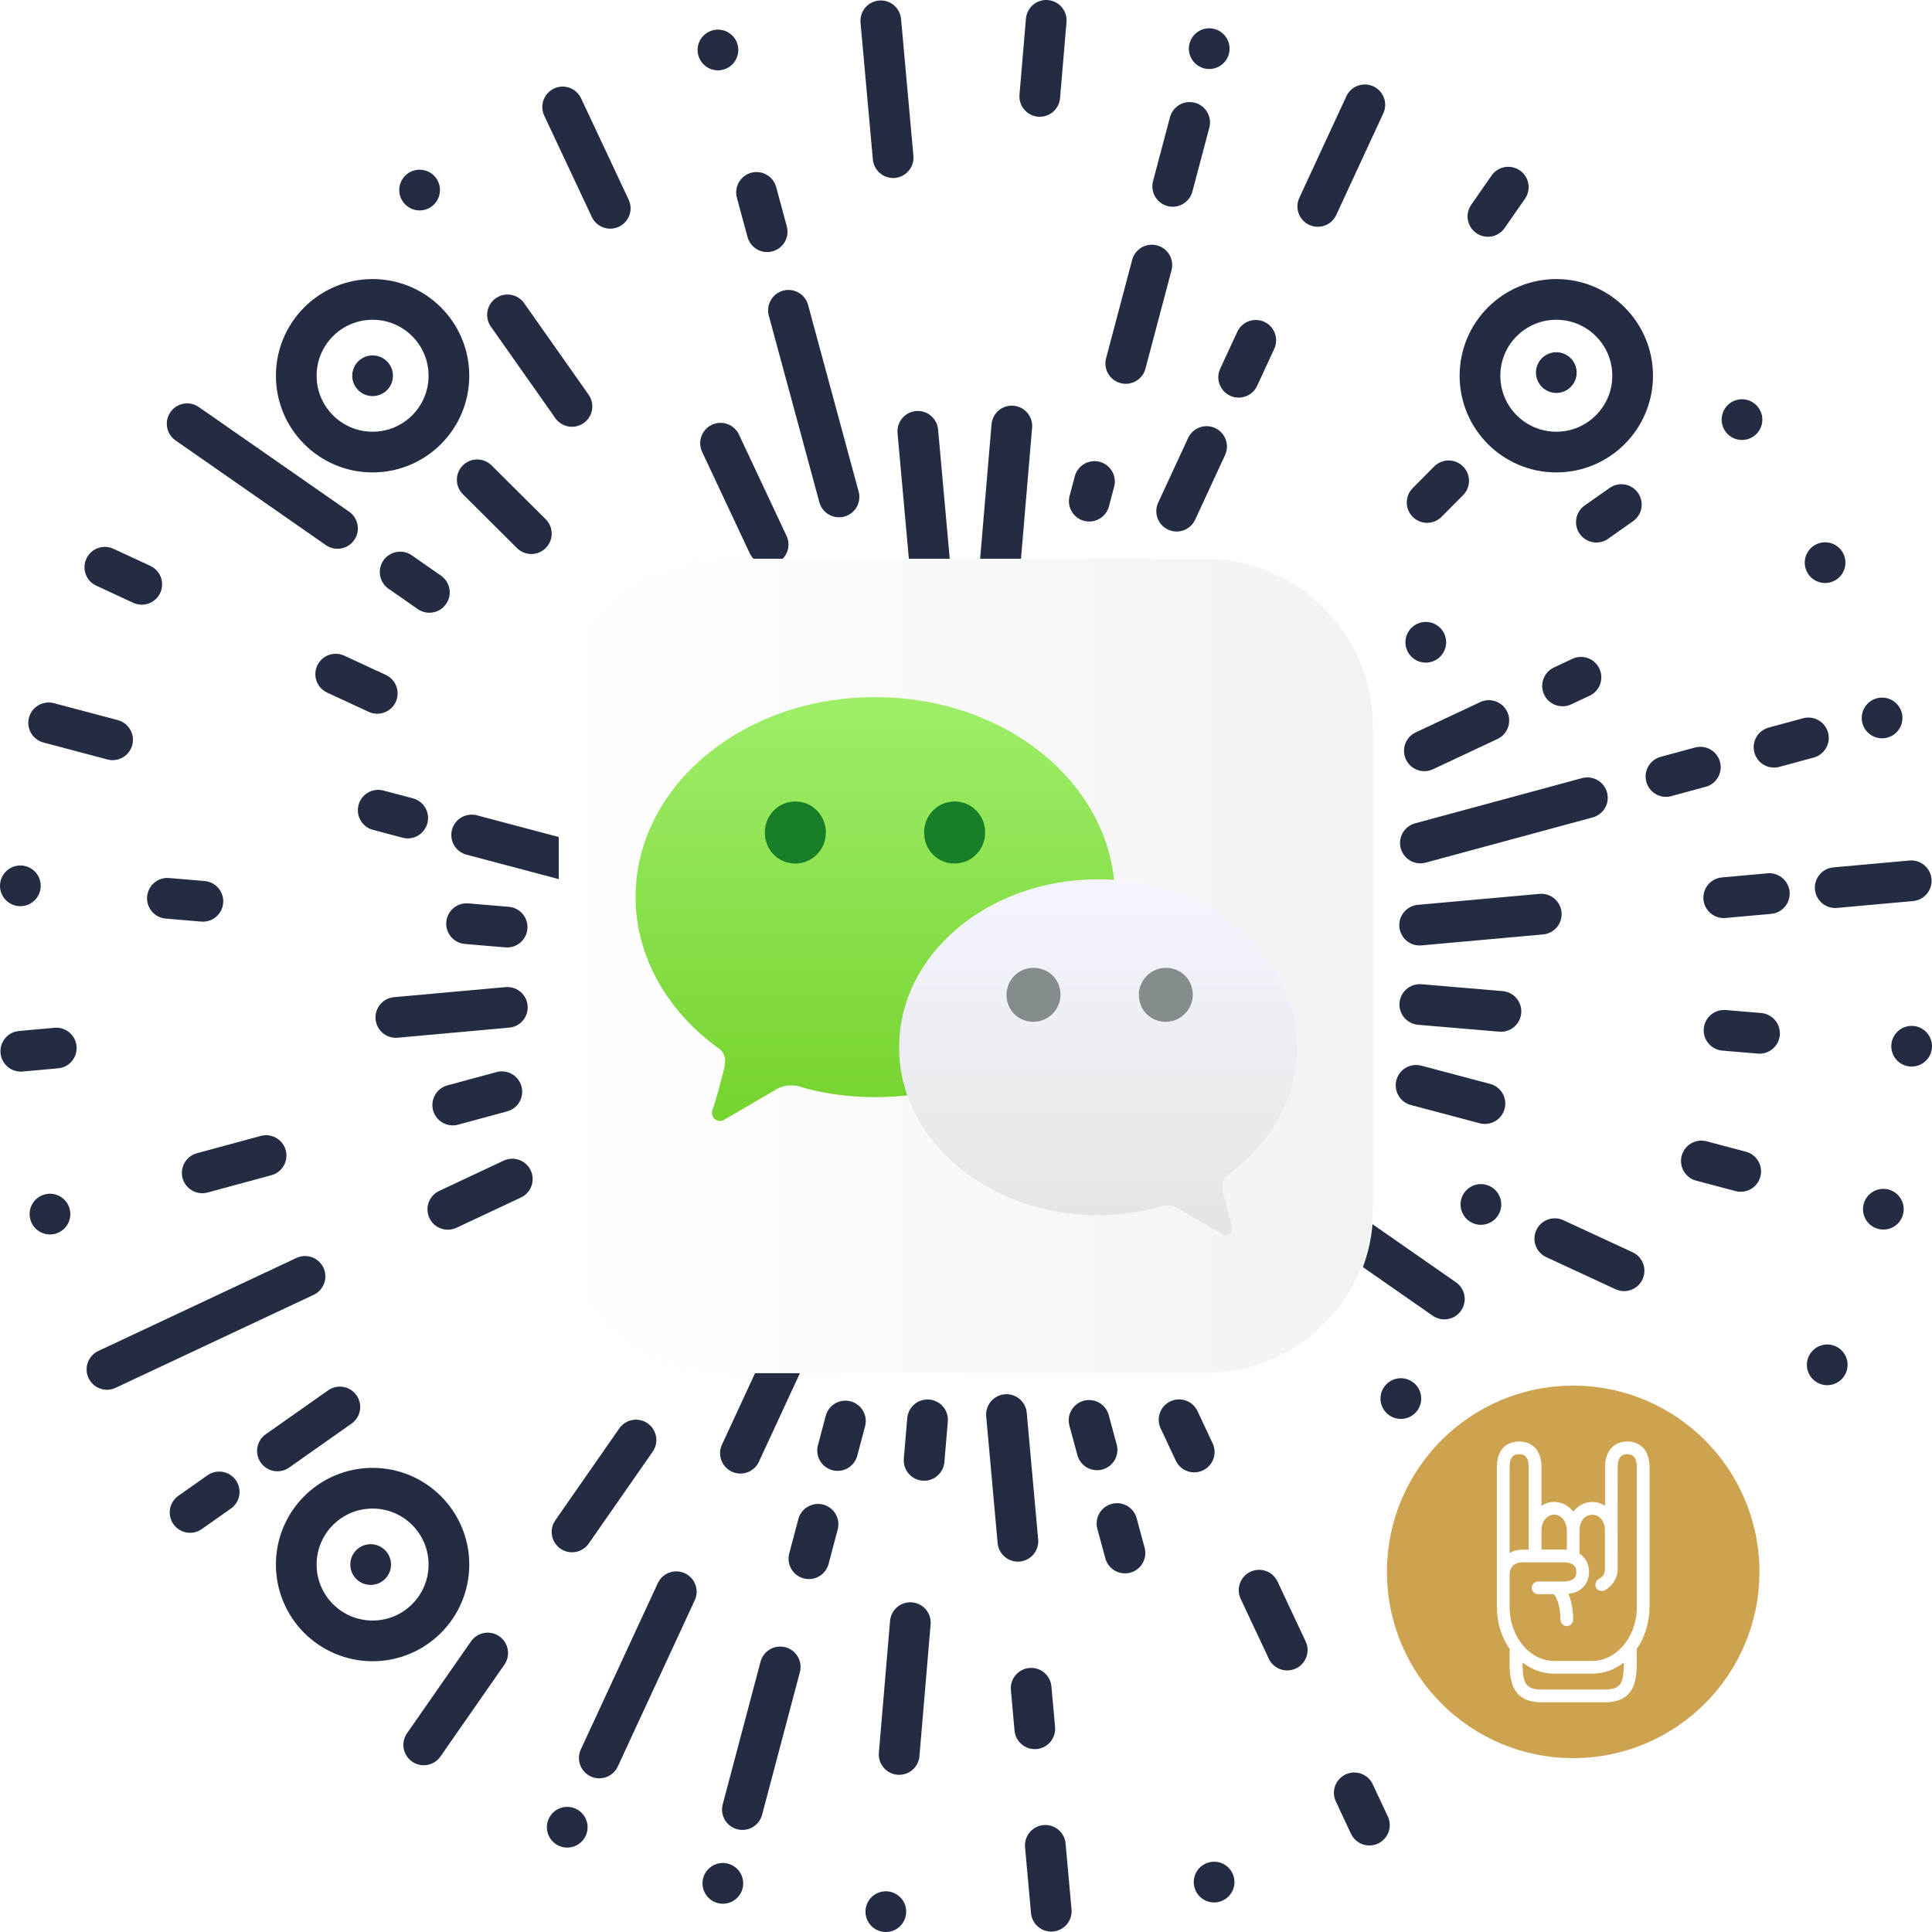 <svg xmlns='http://www.w3.org/2000/svg' xmlns:xlink='http://www.w3.org/1999/xlink' x='0px' y='0px' viewBox='0 0 379.67 379.67' style='enable-background:new 0 0 379.67 379.67;' xml:space='preserve'><style type='text/css'> .st0 { fill: none; stroke: #232c42; stroke-width: 8; stroke-linecap: round; stroke-linejoin: round; stroke-miterlimit: 10; stroke-dasharray: 0, 15, 0, 16, 26, 16, 0, 16, 8, 99; } .st1 { fill: none; stroke: #232c42; stroke-width: 8; stroke-linecap: round; stroke-linejoin: round; stroke-miterlimit: 10; stroke-dasharray: 15, 21, 0, 44, 999; } .st2 { fill: none; stroke: #232c42; stroke-width: 8; stroke-linecap: round; stroke-linejoin: round; stroke-miterlimit: 10; stroke-dasharray: 0, 15, 13, 16, 20, 24, 4, 99; } .st3 { fill: none; stroke: #232c42; stroke-width: 8; stroke-linecap: round; stroke-linejoin: round; stroke-miterlimit: 10; stroke-dasharray: 0, 15, 29, 22, 7, 15, 6, 99; } .st4 { fill: none; stroke: #232c42; stroke-width: 8; stroke-linecap: round; stroke-linejoin: round; stroke-miterlimit: 10; stroke-dasharray: 22, 29, 8, 15, 14, 16; } .st5 { fill: none; stroke: #232c42; stroke-width: 8; stroke-linecap: round; stroke-linejoin: round; stroke-miterlimit: 10; stroke-dasharray: 0, 15, 36, 30, 99; } .st6 { fill: none; stroke: #232c42; stroke-width: 8; stroke-linecap: round; stroke-linejoin: round; stroke-miterlimit: 10; stroke-dasharray: 7, 15, 0, 22, 0, 22, 0, 16, 0, 16; } .st7 { fill: none; stroke: #232c42; stroke-width: 8; stroke-linecap: round; stroke-linejoin: round; stroke-miterlimit: 10; stroke-dasharray: 22, 29, 22, 99; } .st8 { fill: none; stroke: #232c42; stroke-width: 8; stroke-linecap: round; stroke-linejoin: round; stroke-miterlimit: 10; stroke-dasharray: 0, 38, 0, 99; } .st9 { fill: none; stroke: #232c42; stroke-width: 8; stroke-linecap: round; stroke-linejoin: round; stroke-miterlimit: 10; stroke-dasharray: 0, 30, 6, 99; } .st10 { fill: none; stroke: #232c42; stroke-width: 8; stroke-linecap: round; stroke-linejoin: round; stroke-miterlimit: 10; stroke-dasharray: 7, 14, 15, 15, 0, 99; } .st11 { fill: none; stroke: #232c42; stroke-width: 8; stroke-linecap: round; stroke-linejoin: round; stroke-miterlimit: 10; stroke-dasharray: 0, 29, 6, 25, 0, 16; } .st12 { fill: none; stroke: #232c42; stroke-width: 8; stroke-linecap: round; stroke-linejoin: round; stroke-miterlimit: 10; stroke-dasharray: 0, 22, 0, 15, 0, 16, 4, 16, 14, 99; } .st13 { fill: none; stroke: #232c42; stroke-width: 8; stroke-linecap: round; stroke-linejoin: round; stroke-miterlimit: 10; stroke-dasharray: 43, 15, 0, 16, 14, 99; } .st14 { fill: none; stroke: #232c42; stroke-width: 8; stroke-linecap: round; stroke-linejoin: round; stroke-miterlimit: 10; stroke-dasharray: 0, 15, 0, 16, 13, 22, 0, 16, 10, 99; } .st15 { fill: none; stroke: #232c42; stroke-width: 8; stroke-linecap: round; stroke-linejoin: round; stroke-miterlimit: 10; stroke-dasharray: 0, 15, 7, 15, 7, 16, 34, 99; } .st16 { fill: none; stroke: #232c42; stroke-width: 8; stroke-linecap: round; stroke-linejoin: round; stroke-miterlimit: 10; stroke-dasharray: 7, 30, 0, 14, 0, 23, 22, 99; } .st17 { fill: none; stroke: #232c42; stroke-width: 8; stroke-linecap: round; stroke-linejoin: round; stroke-miterlimit: 10; stroke-dasharray: 15, 13, 9, 21, 0, 15, 24, 99; } .st18 { fill: none; stroke: #232c42; stroke-width: 8; stroke-linecap: round; stroke-linejoin: round; stroke-miterlimit: 10; stroke-dasharray: 0, 14, 0, 16, 7, 20, 0, 24, 16, 99; } .st19 { fill: none; stroke: #232c42; stroke-width: 8; stroke-linecap: round; stroke-linejoin: round; stroke-miterlimit: 10; stroke-dasharray: 0, 15, 0, 14, 7, 52, 8, 99; } .st20 { fill: none; stroke: #232c42; stroke-width: 8; stroke-linecap: round; stroke-linejoin: round; stroke-miterlimit: 10; stroke-dasharray: 0, 29, 8, 14, 0, 15, 0, 15, 14, 99; } .st21 { fill: none; stroke: #232c42; stroke-width: 8; stroke-linecap: round; stroke-linejoin: round; stroke-miterlimit: 10; stroke-dasharray: 13, 25, 0, 29, 6; } .st22 { fill: none; stroke: #232c42; stroke-width: 8; stroke-linecap: round; stroke-linejoin: round; stroke-miterlimit: 10; stroke-dasharray: 0, 15, 0, 29, 15, 16; } .st23 { fill: none; stroke: #232c42; stroke-width: 8; stroke-linecap: round; stroke-linejoin: round; stroke-miterlimit: 10; stroke-dasharray: 8, 20, 0, 22, 9, 16, 0, 14, 0, 99; } .st24 { fill: none; stroke: #232c42; stroke-width: 8; stroke-linecap: round; stroke-linejoin: round; stroke-miterlimit: 10; stroke-dasharray: 36, 15, 7, 16, 0, 99; } .st25 { fill: none; stroke: #232c42; stroke-width: 8; stroke-linecap: round; stroke-linejoin: round; stroke-miterlimit: 10; } .st26 { fill: none; stroke: #232c42; stroke-width: 8; stroke-linecap: round; stroke-linejoin: round; stroke-miterlimit: 10; stroke-dasharray: 0, 29, 15, 99; } .st27 { fill: none; stroke: #232c42; stroke-width: 8; stroke-linecap: round; stroke-linejoin: round; stroke-miterlimit: 10; stroke-dasharray: 0, 27, 13, 16, 6; } .st28 { fill: none; stroke: #232c42; stroke-width: 8; stroke-linecap: round; stroke-linejoin: round; stroke-miterlimit: 10; stroke-dasharray: 0, 1000, 13, 16, 6; } .st29 { fill: none; stroke: #232c42; stroke-width: 8; stroke-linecap: round; stroke-linejoin: round; stroke-miterlimit: 10; stroke-dasharray: 0, 30, 22, 99; } .st30 { fill: none; stroke: #232c42; stroke-width: 8; stroke-linecap: round; stroke-linejoin: round; stroke-miterlimit: 10; stroke-dasharray: 22, 15, 0, 14, 0, 22; } .st31 { fill: none; stroke: #232c42; stroke-width: 8; stroke-linecap: round; stroke-linejoin: round; stroke-miterlimit: 10; stroke-dasharray: 7, 15, 0, 16, 13, 30; } .st32 { fill: none; stroke: #232c42; stroke-width: 8; stroke-linecap: round; stroke-linejoin: round; stroke-miterlimit: 10; stroke-dasharray: 0, 15, 0, 14, 8, 16, 38, 99; } .st33 { fill: none; stroke: #232c42; stroke-width: 8; stroke-linecap: round; stroke-linejoin: round; stroke-miterlimit: 10; stroke-dasharray: 0, 51, 0, 16, 6, 15, 6, 99; } .st34 { fill: none; stroke: #232c42; stroke-width: 8; stroke-linecap: round; stroke-linejoin: round; stroke-miterlimit: 10; stroke-dasharray: 13, 23, 8, 29, 25, 16; } .st35 { fill: none; stroke: #232c42; stroke-width: 8; stroke-linecap: round; stroke-linejoin: round; stroke-miterlimit: 10; stroke-dasharray: 27, 31, 0, 23, 999; } .st36 { fill: #CDA350; } .st37 { fill: #FFFFFF; } .st38 { fill: #fff; stroke: #FFFFFF; stroke-width: 8; stroke-miterlimit: 10; } .st000 { fill: url(#SVGID_1_); } .st001 { fill: url(#XMLID_41_); } .st002 { fill: url(#XMLID_42_); } .st003 { fill: #187E28; } .st004 { fill: #858C8C; } </style><line id='XMLID_317_' class='st0' x1='174.08' y1='375.67' x2='189.84' y2='189.84' /><line id='XMLID_312_' class='st1' x1='205.6' y1='4' x2='189.84' y2='189.84' /><line id='XMLID_305_' class='st2' x1='237.63' y1='9.56' x2='189.84' y2='189.84' /><line id='XMLID_298_' class='st3' x1='142.05' y1='370.11' x2='189.84' y2='189.84' /><line id='XMLID_294_' class='st4' x1='268.21' y1='20.6' x2='189.84' y2='189.84' /><line id='XMLID_286_' class='st5' x1='111.47' y1='359.08' x2='189.84' y2='189.84' /><line id='XMLID_284_' class='st6' x1='296.4' y1='36.78' x2='189.84' y2='189.84' /><line id='XMLID_280_' class='st7' x1='83.27' y1='342.9' x2='189.84' y2='189.84' /><line id='XMLID_272_' class='st8' x1='72.84' y1='307.46' x2='189.84' y2='189.84' /><line id='XMLID_265_' class='st9' x1='305.84' y1='73.22' x2='189.84' y2='189.84' /><line id='XMLID_262_' class='st10' x1='37.35' y1='297.22' x2='189.84' y2='189.84' /><line id='XMLID_257_' class='st11' x1='342.33' y1='82.46' x2='189.84' y2='189.84' /><line id='XMLID_249_' class='st12' x1='358.66' y1='110.57' x2='189.84' y2='189.84' /><line id='XMLID_245_' class='st13' x1='21.02' y1='269.11' x2='189.84' y2='189.84' /><line id='XMLID_241_' class='st14' x1='9.82' y1='238.59' x2='189.84' y2='189.84' /><line id='XMLID_237_' class='st15' x1='369.86' y1='141.09' x2='189.84' y2='189.84' /><line id='XMLID_232_' class='st16' x1='4.09' y1='206.59' x2='189.84' y2='189.84' /><line id='XMLID_225_' class='st17' x1='375.59' y1='173.09' x2='189.84' y2='189.84' /><line id='XMLID_220_' class='st18' x1='375.67' y1='205.6' x2='189.84' y2='189.84' /><line id='XMLID_213_' class='st19' x1='4' y1='174.08' x2='189.84' y2='189.84' /><line id='XMLID_208_' class='st20' x1='370.11' y1='237.63' x2='189.84' y2='189.84' /><line id='XMLID_203_' class='st21' x1='9.56' y1='142.05' x2='189.84' y2='189.84' /><line id='XMLID_200_' class='st22' x1='359.08' y1='268.21' x2='189.84' y2='189.84' /><line id='XMLID_191_' class='st23' x1='20.6' y1='111.47' x2='189.84' y2='189.84' /><line id='XMLID_190_' class='st24' x1='36.78' y1='83.27' x2='189.84' y2='189.84' /><line id='XMLID_183_' class='st25' x1='189.84' y1='189.84' x2='283.84' y2='255.28' /><line id='XMLID_178_' class='st26' x1='73.22' y1='73.84' x2='189.84' y2='189.84' /><line id='XMLID_170_' class='st27' x1='275.29' y1='274.84' x2='189.84' y2='189.84' /><line id='XMLID_159_' class='st28' x1='289.84' y1='331.84' x2='189.84' y2='189.84' /><line id='XMLID_157_' class='st29' x1='82.46' y1='37.35' x2='189.84' y2='189.84' /><line id='XMLID_150_' class='st30' x1='110.57' y1='21.02' x2='189.84' y2='189.84' /><line id='XMLID_148_' class='st31' x1='269.11' y1='358.66' x2='189.84' y2='189.84' /><line id='XMLID_140_' class='st32' x1='141.09' y1='9.82' x2='189.84' y2='189.84' /><line id='XMLID_138_' class='st33' x1='238.59' y1='369.86' x2='189.84' y2='189.84' /><line id='XMLID_128_' class='st34' x1='206.59' y1='375.59' x2='189.84' y2='189.84' /><line id='XMLID_126_' class='st35' x1='173.09' y1='4.09' x2='189.84' y2='189.84' /><circle class='st25' cx='73.22' cy='73.84' r='15' /><circle class='st25' cx='305.84' cy='73.84' r='15' /><circle class='st25' cx='73.22' cy='307.46' r='15' /><circle class='st36' cx='309.16' cy='308.9' r='36.6' /><g transform='translate(0,-952.362)'><path class='st37' d='M298.53,1235.64c-1.21,0-2.4,0.42-3.2,1.33c-0.8,0.91-1.17,2.2-1.17,3.67c0,9.17,0,18.34,0,27.5 c0,3.12,0.94,6.01,2.52,8.28c-0.01,2.57-0.17,4.89,0.51,6.91c0.35,1.03,0.98,2.01,1.97,2.64c0.99,0.63,2.25,0.92,3.77,0.92h12.46 c1.52,0,2.78-0.29,3.77-0.92c0.99-0.63,1.63-1.61,1.97-2.64c0.68-2.02,0.51-4.35,0.51-6.91c1.58-2.27,2.52-5.16,2.52-8.28 c0-8.86,0-18.64,0-27.5c0-1.46-0.37-2.74-1.17-3.65c-0.8-0.91-1.99-1.35-3.2-1.35s-2.4,0.43-3.2,1.35s-1.17,2.19-1.17,3.65v7.64 c-0.73-0.48-1.58-0.76-2.5-0.76c-1.52,0-2.84,0.75-3.75,1.91c-0.9-1.16-2.22-1.91-3.75-1.91c-0.93,0-1.77,0.29-2.5,0.76v-7.64 c0-1.48-0.37-2.76-1.17-3.67C300.93,1236.05,299.74,1235.64,298.53,1235.64z M298.53,1238.14c0.67,0,1.04,0.16,1.33,0.49 c0.29,0.33,0.55,0.95,0.55,2.01c0,5.43,0,10.84,0,16.25h-1.25c-0.93,0-1.77,0.24-2.5,0.66v-16.91c0-1.07,0.26-1.68,0.55-2.01 S297.86,1238.14,298.53,1238.14z M319.78,1238.14c0.66,0,1.03,0.17,1.33,0.51c0.29,0.34,0.55,0.95,0.55,1.99c0,8.86,0,18.64,0,27.5 c0,6.04-4.08,10.62-8.75,10.62h-7.5c-4.67,0-8.75-4.59-8.75-10.62c0-2.08,0-4.18,0-6.25c0-1.48,0.87-2.5,2.5-2.5h8.12 c0.93,0,1.57,0.22,1.93,0.51s0.57,0.63,0.57,1.37c0,0.74-0.2,1.06-0.57,1.35c-0.36,0.29-1,0.53-1.93,0.53h-5 c-0.66-0.01-1.27,0.59-1.27,1.25c0,0.66,0.61,1.26,1.27,1.25h3.07c0.3,0.29,0.51,0.79,0.66,1.11c0.38,0.97,0.64,2.44,0.64,3.89 c-0.01,0.66,0.59,1.27,1.25,1.27c0.66,0,1.26-0.61,1.25-1.27c0-1.74-0.29-3.43-0.82-4.79c-0.04-0.09-0.08-0.18-0.12-0.27 c0.96-0.12,1.84-0.42,2.56-1c0.95-0.76,1.5-1.98,1.5-3.32s-0.55-2.56-1.5-3.32c-0.12-0.09-0.24-0.17-0.37-0.25 c0-1.52,0-3.04,0-4.55c0.01-2,1.16-3.12,2.5-3.12c1.34,0,2.5,1.13,2.5,3.12v7.5c0,1.11-0.44,1.58-1.23,2.01 c-0.58,0.32-0.82,1.13-0.5,1.71c0.32,0.58,1.13,0.82,1.71,0.5c1.37-0.75,2.52-2.25,2.52-4.22c-0.02-6.69,0-13.28,0-20 c0-1.04,0.25-1.66,0.55-1.99C318.75,1238.31,319.12,1238.14,319.78,1238.14L319.78,1238.14z M305.41,1250.01 c1.3,0,2.5,1.27,2.5,3.12c0,1.27,0,2.52,0,3.79c-0.21-0.02-0.41-0.04-0.62-0.04h-4.37v-3.75 C302.91,1251.28,304.11,1250.01,305.41,1250.01z M299.2,1279.07c1.78,1.38,3.9,2.19,6.21,2.19h7.5c2.31,0,4.43-0.81,6.21-2.19 c-0.02,1.45-0.08,2.67-0.35,3.48c-0.22,0.65-0.5,1.01-0.96,1.31s-1.21,0.53-2.42,0.53h-12.46c-1.22,0-1.96-0.23-2.42-0.53 c-0.46-0.29-0.74-0.66-0.96-1.31C299.28,1281.74,299.22,1280.52,299.2,1279.07L299.2,1279.07z' /></g><g><filter id='drop-shadow'><feGaussianBlur in='SourceAlpha' stdDeviation='8' /><feOffset dx='0' dy='0' result='offsetblur' /><feFlood flood-color='rgba(0,0,0,0.12)' /><feComposite in2='offsetblur' operator='in' /><feMerge><feMergeNode /><feMergeNode in='SourceGraphic' /></feMerge></filter><rect x='109.835' y='109.835' rx='32' ry='32' width='160' height='160' style='fill:#fff;;stroke-width:5; stroke-opacity:0.9' filter='url(#drop-shadow)' /></g><g id='XMLID_38_'><g id='XMLID_37_'><g><linearGradient id='SVGID_1_' gradientUnits='userSpaceOnUse' x1='109.835' y1='189.835' x2='269.835' y2='189.835'><stop offset='0' style='stop-color:#FFFFFF' /><stop offset='1' style='stop-color:#F2F2F2' /></linearGradient><path class='st000' d='M236.8,269.8h-94c-18.2,0-33-14.8-33-33v-94c0-18.2,14.8-33,33-33h94c18.2,0,33,14.8,33,33v94 C269.8,255.1,255.1,269.8,236.8,269.8z' /></g></g><g id='XMLID_35_'><g id='XMLID_25_'><linearGradient id='XMLID_41_' gradientUnits='userSpaceOnUse' x1='-719.887' y1='694.814' x2='-719.887' y2='701.217' gradientTransform='matrix(13.764 0 0 -12.197 10080.177 8690.096)'><stop offset='0' style='stop-color:#78D431' /><stop offset='1' style='stop-color:#9EEE69' /><stop offset='1' style='stop-color:#9EEE69' /></linearGradient><path id='XMLID_33_' class='st001' d='M124.9,176.3c0,11.8,6.4,22.6,16.3,29.7c0.9,0.6,1.3,1.5,1.3,2.6c0,0.3-0.1,0.7-0.1,1 c-0.7,2.9-2,7.7-2.2,7.9c-0.1,0.4-0.3,0.7-0.3,1.2c0,0.9,0.7,1.6,1.6,1.6c0.3,0,0.6-0.1,0.9-0.3l10.3-6c0.7-0.4,1.6-0.7,2.5-0.7 c0.4,0,1,0,1.5,0.1c4.8,1.5,10,2.2,15.4,2.2c26,0,47-17.6,47-39.3s-21-39.3-47-39.3C145.9,136.9,124.9,154.6,124.9,176.3' /><linearGradient id='XMLID_42_' gradientUnits='userSpaceOnUse' x1='-716.427' y1='693.146' x2='-716.427' y2='698.489' gradientTransform='matrix(13.691 0 0 -12.262 10024.279 8737.452)'><stop offset='0' style='stop-color:#E4E6E6' /><stop offset='1' style='stop-color:#F5F5FF' /></linearGradient><path id='XMLID_32_' class='st002' d='M215.7,238.8c4.5,0,8.8-0.6,12.7-1.8c0.3-0.1,0.7-0.1,1.2-0.1c0.7,0,1.4,0.3,2,0.6l8.5,5 c0.3,0.1,0.4,0.3,0.7,0.3c0.7,0,1.3-0.6,1.3-1.3c0-0.3-0.1-0.6-0.1-1c0-0.1-1.2-4.1-1.7-6.6c-0.1-0.3-0.1-0.6-0.1-0.9 c0-0.9,0.4-1.6,1.2-2.2c8.3-6,13.5-15,13.5-25c0-18.2-17.5-33-39.1-33s-39.1,14.7-39.1,33C176.6,223.9,194.1,238.8,215.7,238.8 L215.7,238.8z' /><path id='XMLID_29_' class='st003' d='M162.3,163.6c0,3.4-2.7,6.1-6,6.1c-3.4,0-6-2.7-6-6.1c0-3.4,2.7-6.1,6-6.1 C159.6,157.5,162.3,160.2,162.3,163.6 M193.6,163.6c0,3.4-2.7,6.1-6,6.1c-3.4,0-6-2.7-6-6.1c0-3.4,2.7-6.1,6-6.1 C190.9,157.5,193.6,160.2,193.6,163.6' /><path id='XMLID_26_' class='st004' d='M223.8,195.5c0,3,2.3,5.3,5.3,5.3c2.9,0,5.3-2.4,5.3-5.3c0-3-2.3-5.3-5.3-5.3 C226.2,190.2,223.8,192.6,223.8,195.5 M197.8,195.5c0,3,2.3,5.3,5.3,5.3c2.9,0,5.3-2.4,5.3-5.3c0-3-2.3-5.3-5.3-5.3 S197.8,192.6,197.8,195.5' /></g></g></g></svg>